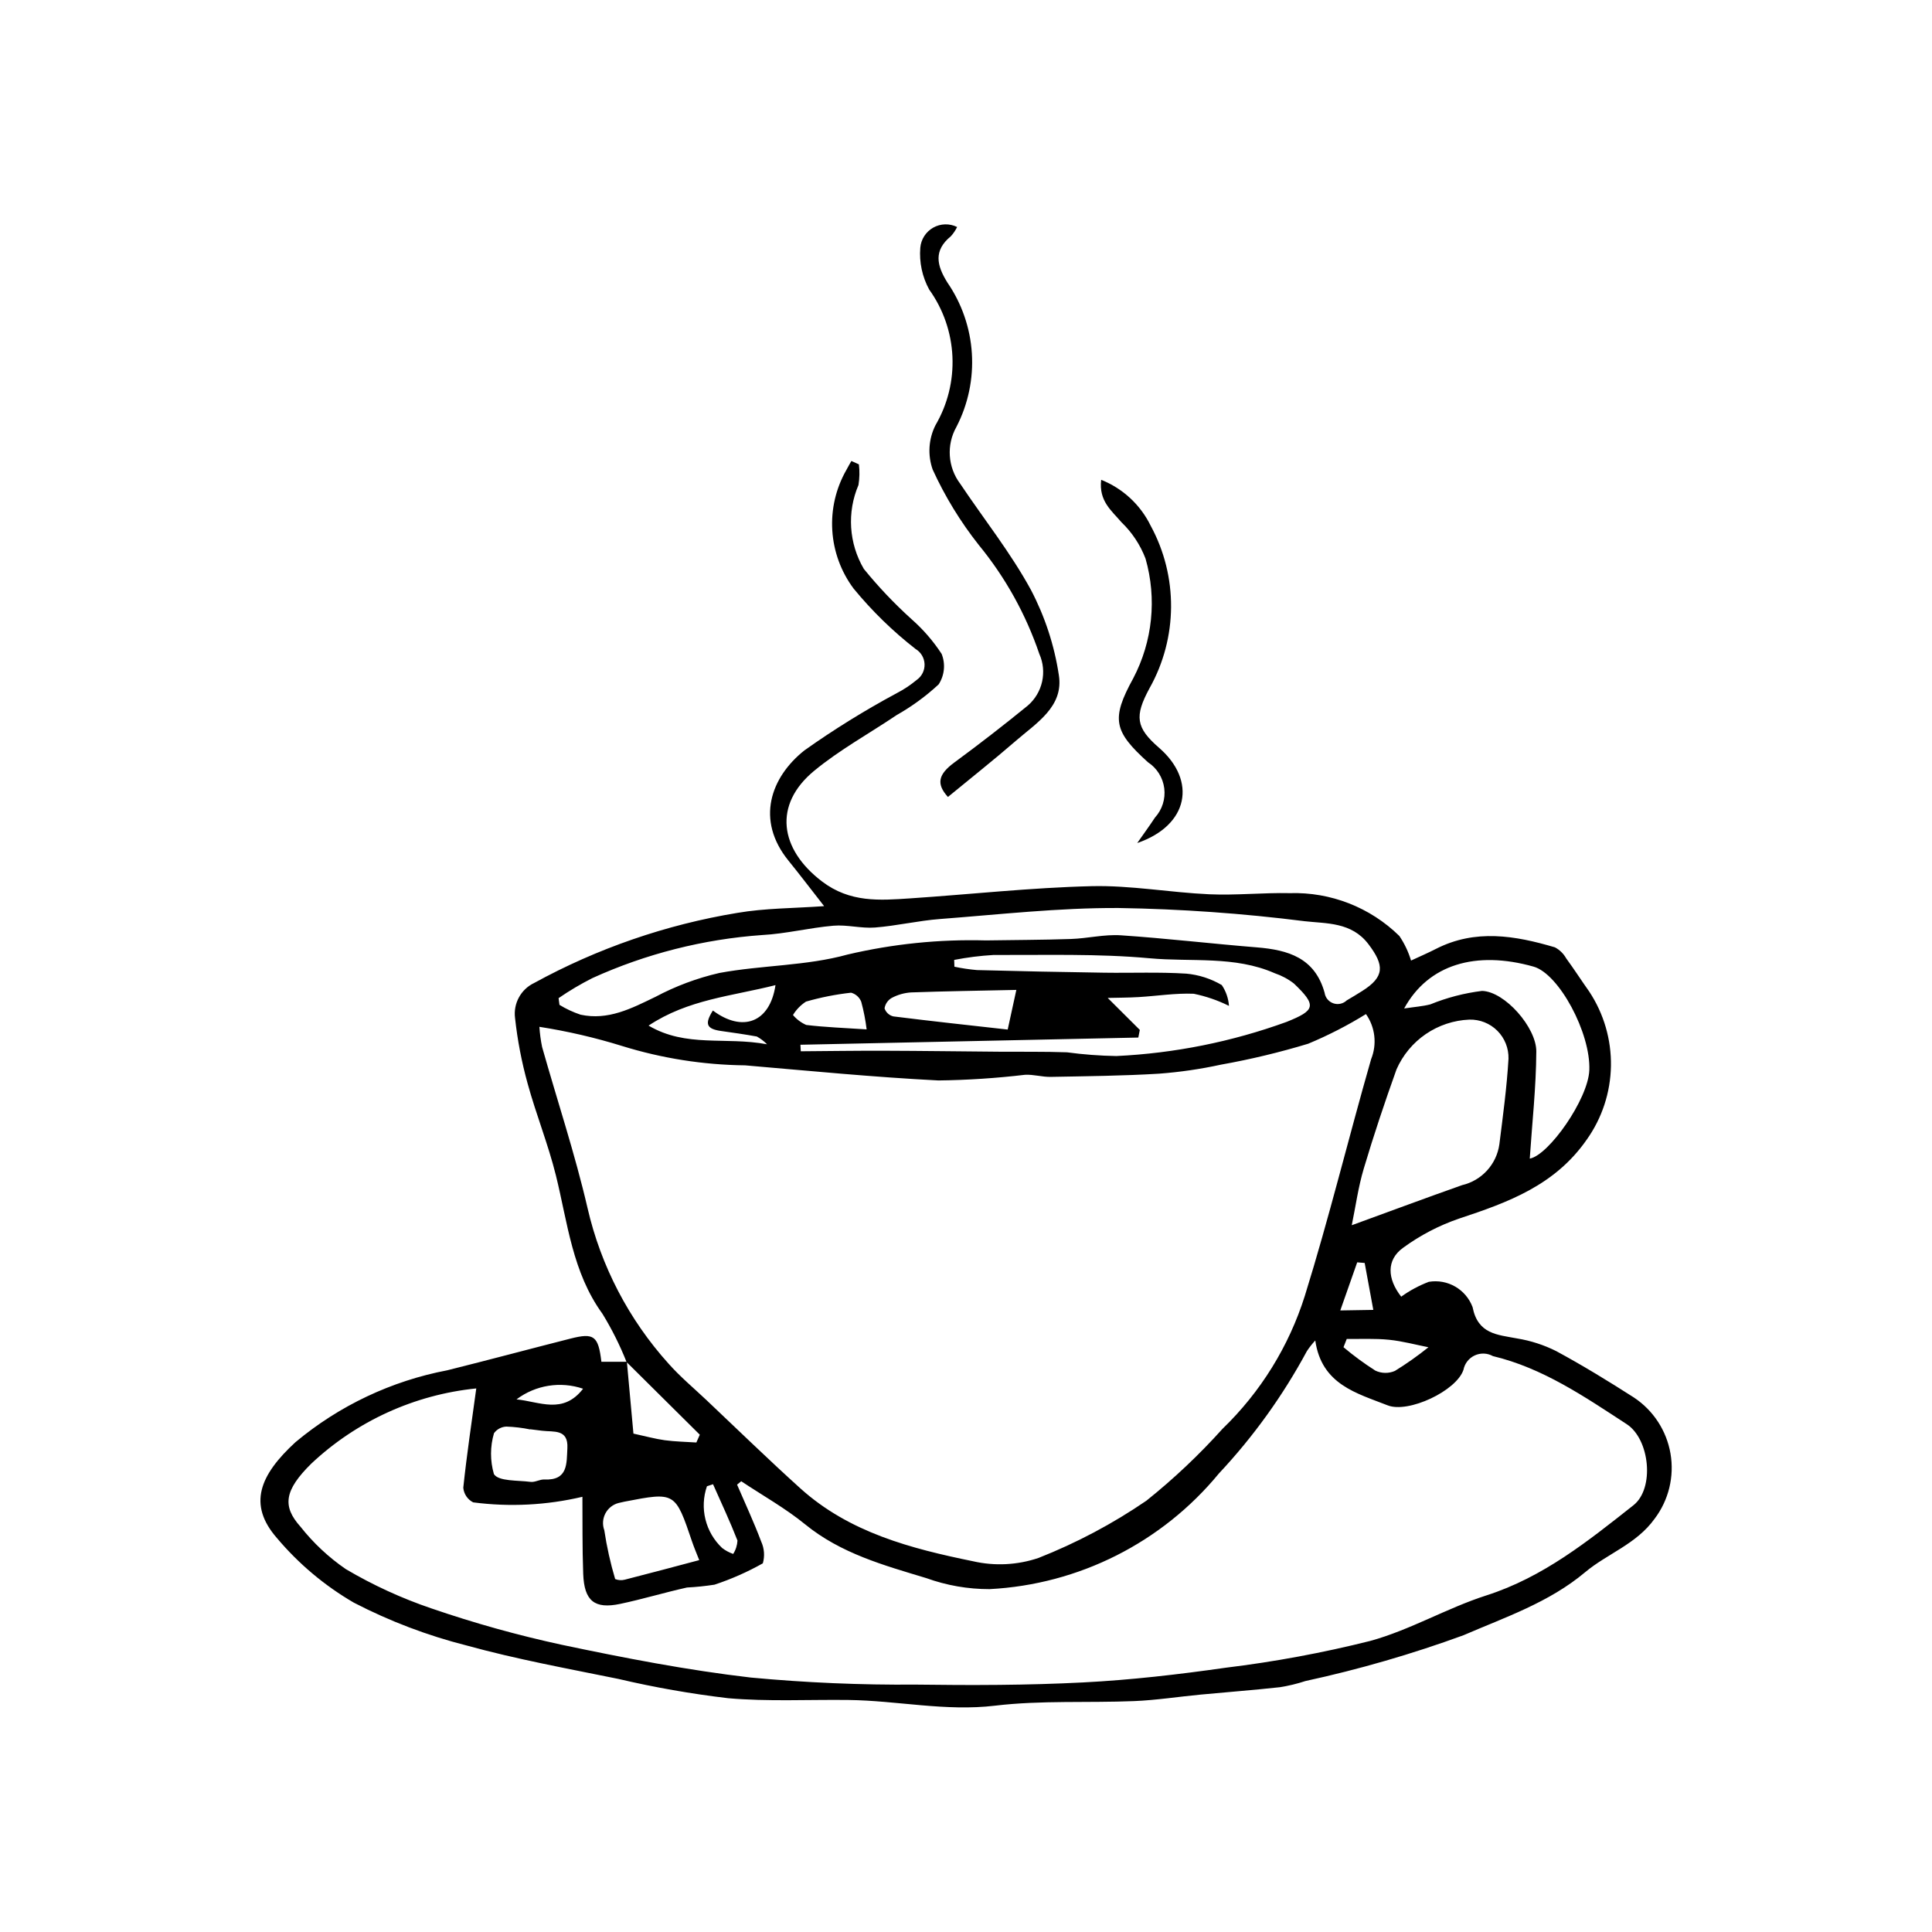<?xml version="1.0" encoding="UTF-8"?>
<!-- The Best Svg Icon site in the world: iconSvg.co, Visit us! https://iconsvg.co -->
<svg fill="#000000" width="800px" height="800px" version="1.1" viewBox="144 144 512 512" xmlns="http://www.w3.org/2000/svg">
 <g>
  <path d="m310.05 504.96c-1.758-4.434-3.894-8.707-6.383-12.777-8.004-11.027-9.23-24.121-12.352-36.711-2.043-8.242-5.266-16.188-7.508-24.391-1.566-5.664-2.676-11.445-3.312-17.289-0.5-3.863 1.539-7.609 5.051-9.285 16.773-9.191 34.984-15.473 53.855-18.582 7.383-1.266 14.988-1.207 23-1.789-3.656-4.672-6.5-8.422-9.461-12.074-8.742-10.777-4.703-22.082 4.227-29.195 7.84-5.559 16.016-10.625 24.48-15.172 1.883-0.973 3.652-2.148 5.281-3.504 1.359-0.945 2.148-2.519 2.09-4.176-0.055-1.656-0.949-3.168-2.371-4.019-6.055-4.715-11.562-10.086-16.434-16.016-3.344-4.484-5.309-9.848-5.648-15.434-0.344-5.586 0.957-11.148 3.734-16.004 0.418-0.801 0.879-1.582 1.32-2.375l2 0.895c0.215 1.824 0.176 3.668-0.117 5.477-3.078 7.211-2.555 15.457 1.418 22.219 3.867 4.762 8.098 9.219 12.652 13.332 3.059 2.691 5.738 5.781 7.969 9.195 1.066 2.66 0.773 5.672-0.785 8.078-3.371 3.125-7.094 5.848-11.094 8.113-7.32 4.938-15.164 9.227-21.934 14.824-10.809 8.941-9.191 20.68 2.094 29.277 7.438 5.664 15.25 5.043 23.391 4.5 16.016-1.07 32.008-2.844 48.035-3.234 10.379-0.254 20.797 1.68 31.219 2.148 7.094 0.316 14.234-0.449 21.344-0.301h0.004c10.82-0.332 21.309 3.769 29.031 11.352 1.355 2.004 2.398 4.199 3.094 6.516 2.148-1.004 4.41-1.973 6.594-3.09 10.449-5.348 21.012-3.527 31.539-0.414 1.25 0.66 2.281 1.668 2.973 2.902 2.113 2.887 4.047 5.902 6.117 8.82 3.863 5.84 5.871 12.719 5.754 19.723-0.121 7.004-2.356 13.809-6.418 19.516-8.441 12.125-20.824 16.621-33.84 20.926h0.004c-5.316 1.82-10.32 4.434-14.852 7.75-4.438 3.211-4.188 8.207-0.477 12.938 2.254-1.625 4.715-2.945 7.316-3.934 4.973-0.832 9.84 1.984 11.602 6.711 1.41 7.176 6.539 7.293 11.82 8.301h-0.004c3.598 0.586 7.082 1.715 10.336 3.344 7.016 3.797 13.844 7.973 20.562 12.277l0.004 0.004c5.156 3.398 8.68 8.785 9.727 14.871 1.047 6.09-0.473 12.344-4.199 17.27-4.859 6.773-12.539 9.242-18.441 14.195-9.562 8.027-21.246 11.938-32.195 16.676l-0.004 0.004c-13.676 5-27.68 9.055-41.91 12.145-2.207 0.723-4.469 1.27-6.762 1.633-6.996 0.77-14.02 1.293-21.027 1.961-5.867 0.559-11.711 1.477-17.59 1.719-12.285 0.504-24.691-0.238-36.848 1.211-13.184 1.574-25.926-1.352-38.887-1.508-10.652-0.129-21.359 0.457-31.938-0.473l0.004-0.004c-9.762-1.152-19.449-2.856-29.02-5.102-13.453-2.742-27.004-5.211-40.219-8.859-10.367-2.625-20.395-6.434-29.891-11.352-7.727-4.492-14.621-10.285-20.383-17.125-7.773-8.898-4.582-16.676 4.93-25.418h0.004c11.562-9.66 25.402-16.215 40.203-19.035 10.926-2.723 21.801-5.641 32.715-8.414 6.184-1.57 7.324-0.699 8.137 6.16 2.227 0 4.492 0 6.754-0.004 0.633 6.934 1.266 13.863 1.738 19.035 3.348 0.723 5.812 1.418 8.328 1.758 2.758 0.371 5.562 0.414 8.348 0.598l0.91-2.066zm-23.105-88.84c0.117 1.797 0.355 3.586 0.719 5.348 4.019 14.227 8.707 28.293 12.039 42.672v0.004c3.535 15.355 10.934 29.559 21.492 41.262 3.062 3.449 6.644 6.441 10.012 9.621 8.289 7.828 16.453 15.793 24.918 23.426 12.969 11.691 29.305 15.941 45.75 19.297h-0.004c5.746 1.316 11.742 1.012 17.324-0.871 10.078-3.973 19.672-9.062 28.609-15.176 7.234-5.785 13.977-12.152 20.164-19.039 10.094-9.742 17.594-21.848 21.816-35.223 6.457-20.73 11.578-41.875 17.578-62.75v-0.004c1.602-3.957 1.086-8.453-1.367-11.945-4.883 3.023-10.004 5.648-15.309 7.856-7.59 2.301-15.309 4.152-23.121 5.547-5.414 1.18-10.902 1.98-16.43 2.394-9.551 0.578-19.133 0.668-28.699 0.848-2.262 0.043-4.551-0.68-6.801-0.555-7.617 0.902-15.281 1.406-22.953 1.5-17.102-0.867-34.16-2.543-51.227-4.004-11.082-0.125-22.082-1.859-32.664-5.148-7.148-2.215-14.449-3.906-21.848-5.059zm-16.73 95.828c-16.363 1.656-31.723 8.656-43.707 19.918-7.203 7.098-7.711 11.309-2.922 16.676h0.004c3.422 4.344 7.481 8.148 12.039 11.281 7.203 4.254 14.824 7.754 22.75 10.438 11.297 3.883 22.812 7.094 34.484 9.621 16.578 3.492 33.281 6.734 50.09 8.684h0.004c14.523 1.363 29.105 1.988 43.691 1.871 14.785 0.199 29.605 0.184 44.363-0.574 12.637-0.648 25.262-2.106 37.797-3.898 12.91-1.57 25.711-3.941 38.328-7.106 10.57-2.898 20.309-8.707 30.789-12.066 15.047-4.82 26.969-14.422 38.957-23.891 5.652-4.465 4.336-17.496-1.781-21.48-11.156-7.269-22.219-14.879-35.477-18.047h0.004c-1.492-0.824-3.281-0.887-4.824-0.168-1.543 0.719-2.648 2.133-2.973 3.801-1.859 5.606-14.621 11.582-20.086 9.426-8.168-3.219-17.516-5.5-19.184-17.188h-0.004c-0.816 0.875-1.559 1.816-2.219 2.816-6.34 11.77-14.18 22.672-23.32 32.426-15.059 18.305-37.125 29.43-60.797 30.648-5.707 0.008-11.371-0.98-16.738-2.918-11.25-3.402-22.637-6.523-32.109-14.246-5.258-4.289-11.273-7.648-16.945-11.426l-1.098 0.902c2.16 5.019 4.473 9.98 6.394 15.094v-0.004c0.824 1.809 0.977 3.848 0.43 5.758-4.074 2.293-8.359 4.188-12.801 5.656-2.414 0.375-4.852 0.629-7.293 0.754-5.926 1.316-11.754 3.086-17.688 4.336-6.816 1.438-9.551-0.766-9.82-7.926-0.266-7.094-0.16-14.199-0.211-20.453v0.004c-9.484 2.238-19.293 2.734-28.953 1.473-1.484-0.754-2.473-2.223-2.617-3.879 0.91-8.707 2.223-17.375 3.441-26.312zm21.816-103.43 0.234 1.781c1.762 1.082 3.641 1.953 5.602 2.606 7.293 1.566 13.461-1.641 19.793-4.711v0.004c5.352-2.852 11.055-4.988 16.965-6.348 11.254-2.094 23.059-1.852 33.992-4.887 12.012-2.824 24.336-4.082 36.672-3.742 7.516-0.125 15.031-0.121 22.543-0.379 4.41-0.152 8.848-1.266 13.207-0.977 12.02 0.805 23.996 2.227 36.004 3.195 8.32 0.672 15.41 2.762 17.988 12.016 0.18 1.297 1.074 2.383 2.312 2.812 1.238 0.43 2.613 0.129 3.559-0.777 1.387-0.809 2.762-1.641 4.121-2.5 5.902-3.738 5.914-6.754 1.625-12.402-4.488-5.918-11.191-5.418-16.914-6.082-16.363-2.07-32.832-3.238-49.328-3.496-15.766-0.078-31.551 1.715-47.312 2.918-5.762 0.441-11.457 1.805-17.219 2.254-3.637 0.281-7.379-0.789-11.008-0.48-6.332 0.539-12.59 2.141-18.918 2.473-15.535 1.105-30.746 4.961-44.93 11.395-3.113 1.57-6.117 3.348-8.992 5.328zm210.2 60.18c10.227-3.727 19.699-7.258 29.23-10.621 5.211-1.215 9.137-5.512 9.883-10.809 0.949-7.551 1.98-15.113 2.422-22.703 0.07-2.769-0.996-5.445-2.957-7.406-1.961-1.957-4.641-3.023-7.41-2.949-4.129 0.168-8.129 1.496-11.543 3.824-3.414 2.332-6.102 5.574-7.766 9.359-3.113 8.695-6.051 17.465-8.684 26.312-1.465 4.91-2.156 10.051-3.176 14.992zm-146.11-47.828 0.094 1.73c7.367-0.051 14.738-0.164 22.105-0.141 10.105 0.031 20.207 0.172 30.312 0.254 6.055 0.051 12.113-0.055 18.164 0.16v0.004c4.328 0.582 8.688 0.91 13.055 0.984 15.406-0.73 30.613-3.781 45.109-9.047 7.547-3.039 8.125-4.281 1.941-10.172-1.535-1.188-3.258-2.109-5.098-2.731-10.605-4.664-22.07-2.941-33.109-3.957-13.719-1.262-27.605-0.816-41.422-0.875-3.496 0.203-6.969 0.641-10.406 1.309l0.062 1.801c1.977 0.422 3.973 0.719 5.984 0.891 11.223 0.301 22.449 0.531 33.676 0.695 7.258 0.109 14.535-0.211 21.77 0.25l-0.004-0.004c3.328 0.301 6.551 1.336 9.43 3.031 1.109 1.641 1.766 3.543 1.906 5.516-2.957-1.469-6.098-2.547-9.332-3.211-4.836-0.199-9.707 0.59-14.57 0.879-2.859 0.168-5.731 0.16-8.234 0.227l8.508 8.473-0.398 2.027zm159.99-9.613c2.785-0.422 4.91-0.562 6.934-1.086h0.004c4.391-1.789 9-2.988 13.707-3.57 6.047 0.164 14.41 9.715 14.379 16.039-0.051 9.535-1.113 19.062-1.734 28.406 5.023-0.902 15.477-15.754 15.785-23.434 0.395-9.855-8.047-25.547-14.77-27.445-15.312-4.328-27.91-0.59-34.305 11.09zm-186.81 146.19c-0.746-1.914-1.371-3.359-1.875-4.844-4.484-13.246-4.477-13.246-17.914-10.652-0.523 0.102-1.043 0.234-1.566 0.352-1.508 0.383-2.781 1.391-3.508 2.766-0.723 1.375-0.832 2.996-0.293 4.457 0.656 4.375 1.617 8.699 2.879 12.938 0.809 0.328 1.703 0.387 2.547 0.168 6.504-1.652 12.984-3.398 19.73-5.184zm84.039-151.11c-9.926 0.215-18.918 0.344-27.902 0.664-1.789 0.117-3.531 0.613-5.113 1.453-1.027 0.586-1.734 1.609-1.91 2.777 0.359 1.059 1.234 1.859 2.32 2.125 10.133 1.27 20.289 2.363 30.316 3.488zm-128.83 116.43-0.008 0.047c-2.078-0.43-4.191-0.68-6.316-0.754-1.301 0.055-2.508 0.699-3.273 1.754-1.039 3.531-1.047 7.293-0.023 10.828 1.203 1.961 6.316 1.625 9.723 2.07 1.168 0.152 2.445-0.688 3.652-0.633 6.289 0.293 5.875-4.219 6.094-8.305 0.273-5.137-3.633-4.242-6.668-4.609-1.059-0.129-2.117-0.266-3.18-0.398zm65.004-117.7c-11.559 2.934-23.129 3.754-33.637 10.73 9.977 5.883 20.332 2.887 31.395 4.949h0.004c-0.801-0.812-1.711-1.504-2.711-2.059-3.144-0.566-6.309-1.023-9.473-1.465-3.871-0.543-4.414-1.863-2.172-5.422 7.82 5.84 15.105 3.266 16.594-6.734zm24.148 11.73h0.004c-0.297-2.465-0.773-4.902-1.422-7.297-0.461-1.195-1.465-2.098-2.703-2.426-4.043 0.449-8.039 1.238-11.949 2.363-1.402 0.91-2.578 2.125-3.445 3.551 0.953 1.133 2.152 2.031 3.508 2.633 4.984 0.609 10.02 0.777 16.012 1.176zm148.89 84.238c-3.406-0.672-6.898-1.625-10.453-1.984-3.703-0.375-7.461-0.172-11.195-0.219l-0.863 2.195v-0.004c2.676 2.254 5.496 4.324 8.441 6.203 1.641 0.777 3.539 0.805 5.199 0.07 3.086-1.898 6.047-3.992 8.871-6.262zm-189.59 36.301-1.617 0.539v0.004c-0.973 2.824-1.113 5.871-0.395 8.773 0.715 2.902 2.254 5.539 4.43 7.586 0.883 0.676 1.871 1.207 2.922 1.57 0.68-1.062 1.07-2.285 1.137-3.543-1.969-5.051-4.281-9.965-6.477-14.93zm174.98-46.199-2.289-12.438-1.98-0.164-4.481 12.746zm-209.42 20.891c-5.984-2.039-12.59-0.98-17.641 2.82 6.086 0.59 12.305 4.086 17.641-2.82z"/>
  <path d="m395.21 355.2c-3.094-3.422-2.648-5.938 1.719-9.148 6.602-4.856 13.078-9.875 19.438-15.059 3.938-3.394 5.18-8.969 3.059-13.711-3.566-10.504-9-20.281-16.039-28.855-4.856-6.144-8.957-12.848-12.211-19.969-1.371-3.859-1.105-8.113 0.734-11.773 3.227-5.512 4.789-11.84 4.492-18.219-0.293-6.383-2.434-12.539-6.156-17.73-1.848-3.383-2.668-7.234-2.359-11.078 0.188-2.234 1.473-4.231 3.426-5.332 1.953-1.098 4.324-1.16 6.336-0.164-0.438 0.891-0.996 1.715-1.664 2.449-4.613 3.781-3.766 7.676-0.945 12.215v0.004c3.832 5.562 6.086 12.059 6.512 18.801 0.43 6.738-0.98 13.473-4.078 19.473-2.707 4.785-2.316 10.723 1 15.109 6.262 9.355 13.352 18.246 18.719 28.086v-0.004c3.711 7.07 6.219 14.707 7.41 22.602 1.344 8.363-5.977 12.723-11.426 17.457-5.863 5.086-11.961 9.902-17.965 14.848z"/>
  <path d="m445.38 367.41c1.57-2.246 3.195-4.461 4.703-6.75 1.914-2.102 2.812-4.934 2.457-7.754-0.359-2.82-1.934-5.344-4.312-6.898-9.039-8.184-9.871-11.414-3.894-22.273v-0.004c5.117-9.758 6.277-21.113 3.242-31.703-1.395-3.648-3.578-6.945-6.398-9.648-2.613-3.082-6.012-5.582-5.356-11.23v0.004c5.723 2.281 10.395 6.609 13.105 12.141 7.328 13.457 7.219 29.734-0.289 43.09-4.035 7.445-3.629 10.453 2.531 15.793 10.035 8.703 7.859 20.543-5.789 25.234z"/>
 </g>
</svg>